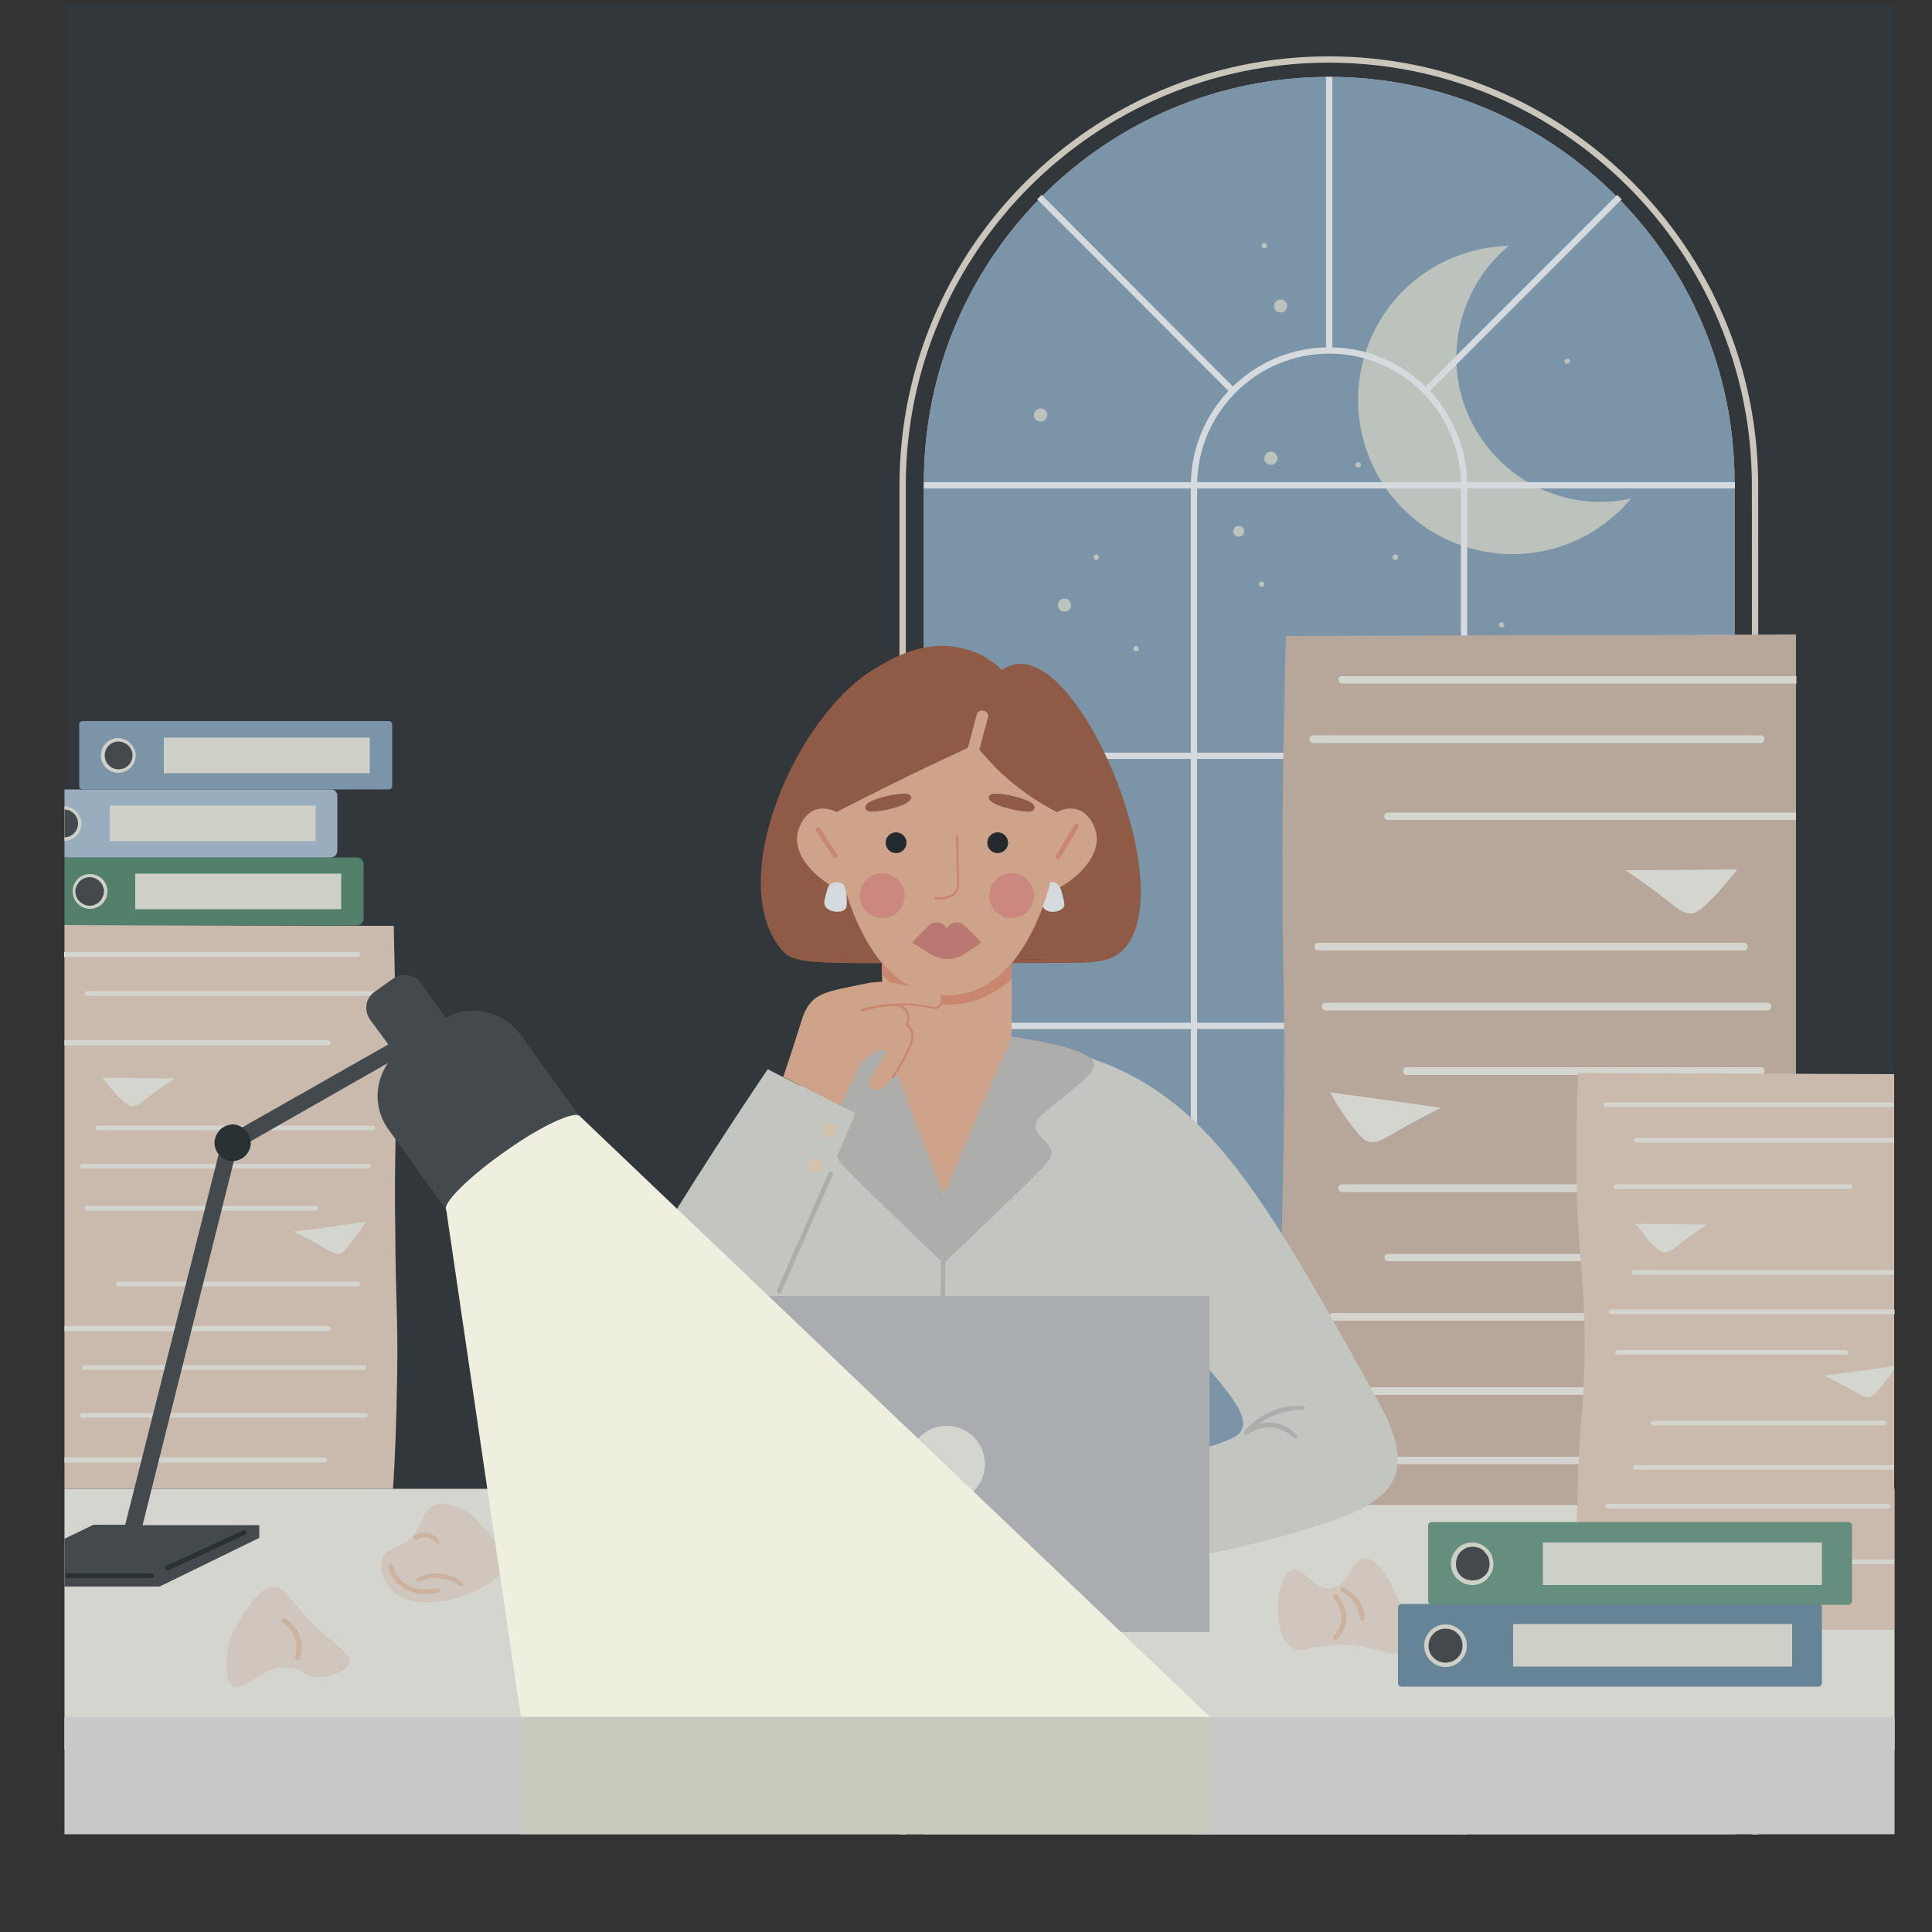 <?xml version="1.0" encoding="utf-8"?>
<!-- Generator: Adobe Illustrator 27.8.1, SVG Export Plug-In . SVG Version: 6.00 Build 0)  -->
<svg version="1.1" id="Layer_1" xmlns="http://www.w3.org/2000/svg" xmlns:xlink="http://www.w3.org/1999/xlink" x="0px" y="0px"
	 viewBox="0 0 500 500" style="enable-background:new 0 0 500 500;" xml:space="preserve">
<rect x="0" y="0" width="500" height="500" fill="#333333" stroke="none"/>
<style type="text/css">
	.st0{clip-path:url(#SVGID_00000028290860620933440790000007328448242788699540_);}
	.st1{fill:#FFF9ED;}
	.st2{clip-path:url(#SVGID_00000100354356424050597990000009071082476638427830_);}
	.st3{fill:#EFE3E3;}
	.st4{fill:#5F7974;}
	.st5{fill:#415A55;}
	.st6{fill:#EB9B43;}
	.st7{fill:#E5E1DF;}
	.st8{fill:#7693A8;}
	.st9{fill:#F8F3E5;}
	.st10{fill:#B6AFA2;}
	.st11{fill:#CEC8BA;}
	.st12{fill:#DDD7C7;}
	.st13{fill:#F8BA96;}
	.st14{fill:#869679;}
	.st15{fill:#FCE1C4;}
	.st16{fill:#F29988;}
	.st17{fill:#232323;}
	.st18{fill:#A95F42;}
	.st19{fill:#F09774;}
	.st20{fill:#6E7D5D;}
	.st21{fill:#B5C7D8;}
	.st22{fill:#87AD97;}
	.st23{fill:none;stroke:#F19775;stroke-width:0.544;stroke-linecap:round;stroke-linejoin:round;stroke-miterlimit:5.443;}
	.st24{fill:#47594E;}
	.st25{fill:none;stroke:#87AD97;stroke-width:1.089;stroke-miterlimit:5.443;}
	.st26{fill:none;stroke:#F4E6D4;stroke-width:1.547;stroke-miterlimit:5.443;}
	.st27{fill:none;stroke:#B85717;stroke-width:1.547;stroke-miterlimit:5.443;}
	.st28{fill:#DD820A;}
	.st29{clip-path:url(#SVGID_00000007421381816881971850000010274040784523712692_);}
	.st30{clip-path:url(#SVGID_00000115507872817819996250000014775963130180323759_);}
	.st31{fill:#EFE8E4;}
	.st32{clip-path:url(#SVGID_00000065075838772330505950000009671089090440185526_);}
	.st33{fill:#F2D7C3;}
	.st34{clip-path:url(#SVGID_00000047742045043767976680000015912626854397830814_);}
	.st35{clip-path:url(#SVGID_00000102541593539159920020000004183355039970427015_);}
	.st36{clip-path:url(#SVGID_00000151510596388160947290000003451495345815973763_);}
	.st37{clip-path:url(#SVGID_00000127742626809789290290000006482264227784304530_);}
	.st38{fill:#E4DDCC;}
	.st39{fill:#4A4A4A;}
	.st40{fill:#2B2C2C;}
	.st41{fill:#CC7F75;}
	.st42{fill:#C18361;}
	.st43{fill:#FAE6D8;}
	.st44{fill:#E0C0AA;}
	.st45{fill:#E65A4F;}
	.st46{fill:#75A088;}
	.st47{fill:#B6CCC5;}
	.st48{clip-path:url(#SVGID_00000123421261472428186990000017161401797908751747_);}
	.st49{fill:#90A7BC;}
	.st50{clip-path:url(#SVGID_00000055678212547071595850000005696306810809121467_);}
	.st51{clip-path:url(#SVGID_00000163039339145854798080000012241825847763782821_);}
	.st52{fill:#5C8E71;}
	.st53{clip-path:url(#SVGID_00000047029468358109519750000010455438343976128691_);}
	.st54{fill:#FFFFFF;}
	.st55{clip-path:url(#SVGID_00000038404626069929808830000011877560343285736862_);}
	.st56{clip-path:url(#SVGID_00000110440539282070811180000005111436389319414165_);}
	.st57{fill:#F5CEB1;}
	.st58{fill:#B0CDBB;}
	.st59{fill:#50504F;}
	.st60{fill:#8EAD99;}
	.st61{fill:#945E40;}
	.st62{fill:#856965;}
	.st63{fill:#F9EEE4;}
	.st64{fill:#F0866C;}
	.st65{clip-path:url(#SVGID_00000152240845829658209890000005296955939963368369_);}
	.st66{fill:#F4E6D4;}
	.st67{fill:#E1E2D7;}
	.st68{clip-path:url(#SVGID_00000166670439224606112450000017196416061651675280_);}
	.st69{fill:none;stroke:#F4E6D4;stroke-width:1.633;stroke-miterlimit:5.443;}
	.st70{clip-path:url(#SVGID_00000142172442528657256870000001371172307991195047_);}
	.st71{fill:none;stroke:#FFFFFF;stroke-width:1.633;stroke-miterlimit:5.443;}
	.st72{clip-path:url(#SVGID_00000073717088780159326730000016971621287496972189_);}
	.st73{clip-path:url(#SVGID_00000013171325355002886620000005001988559346033794_);}
	.st74{fill:#DBBFAC;}
	.st75{clip-path:url(#SVGID_00000003812530319039830060000003432953330943904698_);}
	.st76{clip-path:url(#SVGID_00000101782919298912910390000007274250032746840975_);}
	.st77{clip-path:url(#SVGID_00000024703493376730813640000006668724234328222102_);}
	.st78{clip-path:url(#SVGID_00000040571871463293317400000000189952859396291239_);}
	.st79{clip-path:url(#SVGID_00000124154841695443517020000013418711890469203383_);}
	.st80{clip-path:url(#SVGID_00000147217526094321144110000000102055046375111069_);}
	.st81{clip-path:url(#SVGID_00000083048374176881904160000003880945619241334158_);}
	.st82{clip-path:url(#SVGID_00000072969187228923507060000008299002197306838184_);}
	.st83{clip-path:url(#SVGID_00000163031154124902341900000017527285453081172630_);}
	.st84{clip-path:url(#SVGID_00000113350246831248741140000001028339293541290911_);}
	.st85{clip-path:url(#SVGID_00000057838419094884545070000002898348177163167384_);}
	.st86{fill:#EAE5DC;}
	.st87{fill:#CEC8C0;}
	.st88{fill:#CAC7C6;}
	.st89{clip-path:url(#SVGID_00000019658540227438201500000005422480603501880995_);}
	.st90{clip-path:url(#SVGID_00000155139663346591046470000011385938211208231333_);}
	.st91{clip-path:url(#SVGID_00000001650234610215814530000013290282056732744361_);}
	.st92{clip-path:url(#SVGID_00000104696835078091909920000001607297861739634826_);}
	.st93{clip-path:url(#SVGID_00000084496137420690335300000014444164291145813665_);}
	.st94{clip-path:url(#SVGID_00000028289638936332241640000011411922309471047043_);}
	.st95{fill:#DD8478;}
	.st96{clip-path:url(#SVGID_00000060032093770375330940000006266049375957316765_);}
	.st97{fill:#2B4656;fill-opacity:0.2;}
	.st98{fill:#EEEFDF;}
	.st99{clip-path:url(#SVGID_00000057870465336083027790000013195466340810077369_);}
	.st100{fill:#C9CCB8;fill-opacity:0.62;}
	.st101{fill:#F8E8DD;}
	.st102{fill:#575352;}
	.st103{fill:#503238;}
	.st104{fill:#B85717;}
	.st105{fill:#2B3A32;}
	.st106{fill:none;stroke:#18221D;stroke-width:1.633;stroke-miterlimit:5.443;}
	.st107{fill:#18221D;stroke:#18221D;stroke-width:1.633;stroke-miterlimit:5.443;}
	.st108{fill:none;stroke:#503238;stroke-width:1.633;stroke-miterlimit:5.443;}
	.st109{fill:#E8A685;}
	.st110{fill:none;stroke:#503238;stroke-width:1.633;stroke-linecap:round;stroke-linejoin:round;stroke-miterlimit:5.443;}
	.st111{fill:none;stroke:#503238;stroke-width:0.544;stroke-linecap:round;stroke-linejoin:round;stroke-miterlimit:5.443;}
	.st112{clip-path:url(#SVGID_00000095309740537278237750000005274819226551467947_);}
	.st113{fill:#E2BDA3;}
	.st114{fill:none;stroke:#503238;stroke-width:1.357;stroke-miterlimit:5.443;}
	.st115{fill:none;stroke:#E5C8AA;stroke-width:1.633;stroke-miterlimit:5.443;}
	.st116{fill:#5F2C36;}
	.st117{clip-path:url(#SVGID_00000129909946440485093310000010793766292977033129_);}
	.st118{clip-path:url(#SVGID_00000002357795123426302890000017075940859605174149_);}
	.st119{clip-path:url(#SVGID_00000083790690270233505300000008923802678740991145_);}
	.st120{fill:#E2B79A;}
	.st121{fill:#D1D1D1;}
	.st122{fill:#E56D55;}
	.st123{fill:#DED4CB;}
	.st124{fill:#DDC8B8;}
	.st125{fill:#F2EBE7;}
	.st126{fill:#D8BD8D;}
	.st127{fill:#363032;}
	.st128{fill:#DB8759;}
	.st129{fill:#FCF5ED;}
	.st130{fill:#CBE5D4;}
	.st131{fill:#CEB3A1;}
</style>
<g>
	<defs>
		<rect id="SVGID_00000081635207078168631590000015684412822184670116_" x="16.7" y="-28.7" width="473.6" height="525.8"/>
	</defs>
	<clipPath id="SVGID_00000136382227182037443060000014243150076606683791_">
		<use xlink:href="#SVGID_00000081635207078168631590000015684412822184670116_"  style="overflow:visible;"/>
	</clipPath>
</g>
<g>
	<defs>
		<rect id="SVGID_00000041264873141462641360000003193765678827480497_" x="238.8" y="19.9" width="210.5" height="454.9"/>
	</defs>
	<clipPath id="SVGID_00000112616246250632251550000000436991802653559719_">
		<use xlink:href="#SVGID_00000041264873141462641360000003193765678827480497_"  style="overflow:visible;"/>
	</clipPath>
	<g style="clip-path:url(#SVGID_00000112616246250632251550000000436991802653559719_);">
		<path class="st66" d="M448.9,475.4H239.1V124.8c0-57.9,47-104.9,104.9-104.9c57.9,0,104.9,47,104.9,104.9V475.4z"/>
		<path class="st49" d="M448.9,475.4H239.1V124.8c0-57.9,47-104.9,104.9-104.9c57.9,0,104.9,47,104.9,104.9V475.4z"/>
	</g>
</g>
<path class="st67" d="M382.4,112c-9.9-16.1-6-36.7,8.1-48.4c-6.8,0.2-13.7,2.1-19.9,5.8c-18.9,11.5-24.7,36.1-13.3,54.9
	c11.5,18.8,36.1,24.7,54.9,13.3c3.8-2.4,7.2-5.3,9.9-8.6C407.1,132.4,390.9,125.9,382.4,112z"/>
<g>
	<defs>
		<rect id="SVGID_00000062153173008717482920000000163678346707705535_" x="199.8" y="1.2" width="288.4" height="473.6"/>
	</defs>
	<clipPath id="SVGID_00000071547995704204759160000008427663166462138775_">
		<use xlink:href="#SVGID_00000062153173008717482920000000163678346707705535_"  style="overflow:visible;"/>
	</clipPath>
	<g style="clip-path:url(#SVGID_00000071547995704204759160000008427663166462138775_);">
		<path class="st69" d="M454.3,480H233.6V125.7c0-60.9,49.4-110.3,110.3-110.3c60.9,0,110.3,49.4,110.3,110.3L454.3,480L454.3,480z"
			/>
	</g>
</g>
<g>
	<defs>
		<rect id="SVGID_00000114754172195295717110000000133132995624740519_" x="273.9" y="56.9" width="140.3" height="417.9"/>
	</defs>
	<clipPath id="SVGID_00000134935145897287256450000017217592519919175310_">
		<use xlink:href="#SVGID_00000114754172195295717110000000133132995624740519_"  style="overflow:visible;"/>
	</clipPath>
	<g style="clip-path:url(#SVGID_00000134935145897287256450000017217592519919175310_);">
		<path class="st71" d="M344,90.7c-19.3,0-35,15.7-35,35v349.8h69.9V125.6C378.9,106.4,363.3,90.7,344,90.7z"/>
	</g>
</g>
<path class="st71" d="M448.9,405.5H239.1"/>
<path class="st71" d="M448.9,335.5H239.1"/>
<path class="st71" d="M448.9,265.5H239.1"/>
<path class="st71" d="M448.9,195.6H239.1"/>
<path class="st71" d="M239.1,125.6h209.9"/>
<path class="st71" d="M344,90.7V19.9"/>
<path class="st71" d="M369.1,101l50-50"/>
<path class="st71" d="M318.9,101l-49.9-50"/>
<g>
	<defs>
		<rect id="SVGID_00000142134096436165749690000015917652604642385055_" x="16.7" y="384.3" width="473.6" height="70.2"/>
	</defs>
	<clipPath id="SVGID_00000127763621598914163820000014395503131162994087_">
		<use xlink:href="#SVGID_00000142134096436165749690000015917652604642385055_"  style="overflow:visible;"/>
	</clipPath>
	<g style="clip-path:url(#SVGID_00000127763621598914163820000014395503131162994087_);">
		<path class="st1" d="M16.5,385.3h475v67.5h-475V385.3z"/>
	</g>
</g>
<g>
	<defs>
		<rect id="SVGID_00000065049469194416021340000014720831901868111236_" x="16.7" y="442.7" width="473.6" height="32"/>
	</defs>
	<clipPath id="SVGID_00000049904350617164287690000009335529325125544328_">
		<use xlink:href="#SVGID_00000065049469194416021340000014720831901868111236_"  style="overflow:visible;"/>
	</clipPath>
	<g style="clip-path:url(#SVGID_00000049904350617164287690000009335529325125544328_);">
		<path class="st31" d="M16.5,444.4h475v34.8h-475V444.4z"/>
	</g>
</g>
<path class="st74" d="M331.5,343.2c0.2,20,1,35.9,1.7,46.3h131.6V164.2c-44,0.2-88,0.2-132,0.4c-0.4,13.5-0.8,32.5-0.9,55.1
	c-0.1,32.7,0.7,37.4,0.4,66.9C332.1,315.4,331.3,320.5,331.5,343.2z"/>
<path class="st1" d="M449.6,225c-9.7,0.1-19.3,0.2-29,0.2c3.9,2.6,7.1,4.9,9.4,6.7c4.1,3.2,5.6,4.6,7.8,4.5c1-0.1,2.3-0.6,6.7-5.3
	C446.7,228.6,448.4,226.6,449.6,225z"/>
<path class="st1" d="M344.2,282.7c9.5,1.3,19.2,2.6,28.7,4c-4.2,2.1-7.6,4-10.2,5.4c-4.5,2.6-6.1,3.8-8.3,3.4c-1-0.2-2.2-0.8-6-6.1
	C346.6,286.7,345.1,284.4,344.2,282.7z"/>
<path class="st1" d="M346.4,175.9c0,0.6,0.4,1,1,1h117.5v-1.9H347.3C346.8,174.9,346.4,175.3,346.4,175.9z"/>
<path class="st1" d="M339.9,192.3h115.7c0.6,0,1-0.4,1-1s-0.4-1-1-1H339.9c-0.6,0-1,0.4-1,1S339.3,192.3,339.9,192.3z"/>
<path class="st1" d="M358.2,211.2c0,0.6,0.5,1,1,1h105.6v-1.9H359.2C358.6,210.3,358.2,210.7,358.2,211.2z"/>
<path class="st1" d="M341.2,246h110.1c0.6,0,1-0.4,1-1s-0.4-1-1-1H341.2c-0.6,0-1,0.4-1,1S340.7,246,341.2,246z"/>
<path class="st1" d="M343.1,261.5h114.3c0.6,0,1-0.4,1-1c0-0.6-0.4-1-1-1H343.1c-0.6,0-1,0.4-1,1
	C342.1,261.1,342.6,261.5,343.1,261.5z"/>
<path class="st1" d="M364.1,278.2h91.6c0.6,0,1-0.4,1-1c0-0.6-0.4-1-1-1h-91.6c-0.6,0-1,0.4-1,1
	C363.1,277.8,363.5,278.2,364.1,278.2z"/>
<path class="st1" d="M347.3,308.5h95.9c0.6,0,1-0.4,1-1c0-0.6-0.4-1-1-1h-95.9c-0.6,0-1,0.4-1,1C346.4,308,346.8,308.5,347.3,308.5z
	"/>
<path class="st1" d="M358.3,325.4c0,0.6,0.5,1,1,1h105.6v-1.9H359.3C358.7,324.5,358.3,324.9,358.3,325.4z"/>
<path class="st1" d="M345,341.8h111.8c0.6,0,1-0.4,1-1c0-0.6-0.4-1-1-1H345c-0.6,0-1,0.4-1,1C344,341.4,344.4,341.8,345,341.8z"/>
<path class="st1" d="M344.2,361h113.2c0.6,0,1-0.4,1-1c0-0.6-0.4-1-1-1H344.2c-0.6,0-1,0.4-1,1C343.3,360.6,343.7,361,344.2,361z"/>
<path class="st1" d="M359.5,377.9c0,0.6,0.5,1,1,1h104.3V377H360.6C360,377,359.5,377.5,359.5,377.9z"/>
<g>
	<defs>
		<rect id="SVGID_00000143578654093942975840000014112685573572831621_" x="406.4" y="277.1" width="83.8" height="146.2"/>
	</defs>
	<clipPath id="SVGID_00000177482191635205016220000014017097926254376107_">
		<use xlink:href="#SVGID_00000143578654093942975840000014112685573572831621_"  style="overflow:visible;"/>
	</clipPath>
	<g style="clip-path:url(#SVGID_00000177482191635205016220000014017097926254376107_);">
		<path class="st33" d="M491.6,278v143.8h-83.3c-0.3-8.6-0.5-21.6,0-37.3c0.7-20.2,1.8-21.6,1.8-36.4c0-18-1.8-22.5-2.1-43.8
			c-0.2-11.5,0.2-20.8,0.4-26.6C436.2,277.8,463.9,277.9,491.6,278z"/>
	</g>
</g>
<path class="st1" d="M423.2,316.7c6.2,0.1,12.3,0.1,18.5,0.2c-2.5,1.7-4.5,3.1-6,4.3c-2.6,2-3.6,2.9-5,2.9c-0.7-0.1-1.5-0.3-4.3-3.4
	C425.1,319,424,317.6,423.2,316.7z"/>
<g>
	<defs>
		<rect id="SVGID_00000073691173581583779990000012540615972357868938_" x="470.7" y="353.1" width="19.5" height="9.7"/>
	</defs>
	<clipPath id="SVGID_00000051373844189535314670000016769398777324316072_">
		<use xlink:href="#SVGID_00000073691173581583779990000012540615972357868938_"  style="overflow:visible;"/>
	</clipPath>
	<g style="clip-path:url(#SVGID_00000051373844189535314670000016769398777324316072_);">
		<path class="st1" d="M490.6,353.5c-6.1,0.9-12.2,1.7-18.4,2.5c2.7,1.4,4.9,2.6,6.5,3.4c2.9,1.7,4,2.5,5.3,2.1
			c0.6-0.2,1.4-0.6,3.8-3.9C489.1,356.1,490.1,354.6,490.6,353.5z"/>
	</g>
</g>
<path class="st1" d="M489.6,286.5h-74c-0.3,0-0.6-0.3-0.6-0.6c0-0.3,0.3-0.6,0.6-0.6h74c0.3,0,0.6,0.3,0.6,0.6
	C490.2,286.2,489.9,286.5,489.6,286.5z"/>
<g>
	<defs>
		<rect id="SVGID_00000143590536254289909700000006094794656069328790_" x="422" y="292.7" width="68.2" height="3.9"/>
	</defs>
	<clipPath id="SVGID_00000163054775038347603650000002531835240761571255_">
		<use xlink:href="#SVGID_00000143590536254289909700000006094794656069328790_"  style="overflow:visible;"/>
	</clipPath>
	<g style="clip-path:url(#SVGID_00000163054775038347603650000002531835240761571255_);">
		<path class="st1" d="M491.6,294.4v1.3h-68.1c-0.3,0-0.6-0.2-0.6-0.6c0-0.4,0.3-0.6,0.6-0.6H491.6z"/>
	</g>
</g>
<path class="st1" d="M478.8,307.7h-60.6c-0.3,0-0.6-0.3-0.6-0.6s0.3-0.6,0.6-0.6h60.6c0.3,0,0.6,0.3,0.6,0.6
	S479.2,307.7,478.8,307.7z"/>
<g>
	<defs>
		<rect id="SVGID_00000146478503898689687470000015312608291681316276_" x="422" y="327.8" width="68.2" height="3.9"/>
	</defs>
	<clipPath id="SVGID_00000125583111117988449030000004114254038984218815_">
		<use xlink:href="#SVGID_00000146478503898689687470000015312608291681316276_"  style="overflow:visible;"/>
	</clipPath>
	<g style="clip-path:url(#SVGID_00000125583111117988449030000004114254038984218815_);">
		<path class="st1" d="M491.6,328.6v1.3h-68.7c-0.3,0-0.6-0.3-0.6-0.6s0.2-0.6,0.6-0.6H491.6z"/>
	</g>
</g>
<g>
	<defs>
		<rect id="SVGID_00000092438592849218448290000014980000535369599648_" x="416.2" y="337.5" width="74.1" height="3.9"/>
	</defs>
	<clipPath id="SVGID_00000075142828522431666240000012994227124064753803_">
		<use xlink:href="#SVGID_00000092438592849218448290000014980000535369599648_"  style="overflow:visible;"/>
	</clipPath>
	<g style="clip-path:url(#SVGID_00000075142828522431666240000012994227124064753803_);">
		<path class="st1" d="M491.6,338.8v1.3h-74.7c-0.3,0-0.6-0.3-0.6-0.6s0.3-0.6,0.6-0.6H491.6z"/>
	</g>
</g>
<path class="st1" d="M477.7,350.6h-59.1c-0.3,0-0.6-0.3-0.6-0.6c0-0.3,0.3-0.6,0.6-0.6h59.1c0.3,0,0.6,0.3,0.6,0.6
	C478.4,350.3,478.1,350.6,477.7,350.6z"/>
<path class="st1" d="M487.5,368.9h-59.7c-0.3,0-0.6-0.3-0.6-0.6c0-0.3,0.3-0.6,0.6-0.6h59.7c0.3,0,0.6,0.3,0.6,0.6
	C488.1,368.6,487.8,368.9,487.5,368.9z"/>
<g>
	<defs>
		<rect id="SVGID_00000165952539702421227420000008519732819145925768_" x="422" y="378.4" width="68.2" height="1.9"/>
	</defs>
	<clipPath id="SVGID_00000013173899960242258020000001375562057785506444_">
		<use xlink:href="#SVGID_00000165952539702421227420000008519732819145925768_"  style="overflow:visible;"/>
	</clipPath>
	<g style="clip-path:url(#SVGID_00000013173899960242258020000001375562057785506444_);">
		<path class="st1" d="M491.6,379.1v1.3h-68.3c-0.3,0-0.6-0.3-0.6-0.6c0-0.3,0.2-0.6,0.6-0.6H491.6z"/>
	</g>
</g>
<path class="st1" d="M488.6,390.4h-72.5c-0.3,0-0.6-0.3-0.6-0.6c0-0.3,0.3-0.6,0.6-0.6h72.5c0.3,0,0.6,0.3,0.6,0.6
	C489.2,390,488.9,390.4,488.6,390.4z"/>
<g>
	<defs>
		<rect id="SVGID_00000114784531665009391830000004267700870289100184_" x="414.2" y="401.8" width="76" height="3.9"/>
	</defs>
	<clipPath id="SVGID_00000030475816624591281340000017158267845936576428_">
		<use xlink:href="#SVGID_00000114784531665009391830000004267700870289100184_"  style="overflow:visible;"/>
	</clipPath>
	<g style="clip-path:url(#SVGID_00000030475816624591281340000017158267845936576428_);">
		<path class="st1" d="M491.6,403.5v1.3h-76.7c-0.3,0-0.6-0.2-0.6-0.6c0-0.4,0.3-0.6,0.6-0.6H491.6z"/>
	</g>
</g>
<path class="st1" d="M478,414.6h-55.1c-0.3,0-0.6-0.3-0.6-0.6c0-0.3,0.3-0.6,0.6-0.6H478c0.3,0,0.6,0.3,0.6,0.6
	C478.5,414.4,478.3,414.6,478,414.6z"/>
<g>
	<defs>
		<rect id="SVGID_00000155146868573818724300000011713660176545171088_" x="16.7" y="220.6" width="78" height="19.5"/>
	</defs>
	<clipPath id="SVGID_00000003074702696078438660000018361010280520917175_">
		<use xlink:href="#SVGID_00000155146868573818724300000011713660176545171088_"  style="overflow:visible;"/>
	</clipPath>
	<g style="clip-path:url(#SVGID_00000003074702696078438660000018361010280520917175_);">
		<path class="st52" d="M94.1,223.6v14.1c0,1-0.8,1.8-1.8,1.8H16.5v-17.6h75.8C93.3,221.9,94.1,222.7,94.1,223.6z"/>
	</g>
</g>
<path class="st9" d="M27.8,230.7c0,2.5-2,4.5-4.5,4.5s-4.5-2-4.5-4.5c0-2.5,2-4.5,4.5-4.5S27.8,228.2,27.8,230.7z"/>
<path class="st39" d="M26.9,230.7c0,0.5-0.1,0.9-0.3,1.4c-0.2,0.4-0.4,0.8-0.8,1.2s-0.7,0.6-1.2,0.8c-0.4,0.2-0.9,0.3-1.4,0.3
	c-0.5,0-0.9-0.1-1.4-0.3c-0.4-0.2-0.8-0.4-1.2-0.8c-0.3-0.3-0.6-0.7-0.8-1.2c-0.2-0.4-0.3-0.9-0.3-1.4c0-0.5,0.1-0.9,0.3-1.4
	c0.2-0.4,0.4-0.8,0.8-1.2c0.3-0.3,0.7-0.6,1.2-0.8c0.4-0.2,0.9-0.3,1.4-0.3c0.5,0,0.9,0.1,1.4,0.3c0.4,0.2,0.8,0.4,1.2,0.8
	s0.6,0.7,0.8,1.2C26.8,229.8,26.9,230.2,26.9,230.7z"/>
<path class="st9" d="M35,226.1h53.3v9.2H35V226.1z"/>
<g>
	<defs>
		<rect id="SVGID_00000155148447664289944490000015494803236204726152_" x="16.7" y="203" width="72.1" height="19.5"/>
	</defs>
	<clipPath id="SVGID_00000101062550677331943640000002393219986659927968_">
		<use xlink:href="#SVGID_00000155148447664289944490000015494803236204726152_"  style="overflow:visible;"/>
	</clipPath>
	<g style="clip-path:url(#SVGID_00000101062550677331943640000002393219986659927968_);">
		<path class="st21" d="M85.6,204.3H16.5v17.6h69.1c1,0,1.7-0.8,1.7-1.8V206C87.4,205.1,86.6,204.3,85.6,204.3z"/>
	</g>
</g>
<g>
	<defs>
		<rect id="SVGID_00000132809905054602824730000011325952121481490865_" x="16.7" y="206.9" width="5.8" height="11.7"/>
	</defs>
	<clipPath id="SVGID_00000050636441331135955890000005489185452511321019_">
		<use xlink:href="#SVGID_00000132809905054602824730000011325952121481490865_"  style="overflow:visible;"/>
	</clipPath>
	<g style="clip-path:url(#SVGID_00000050636441331135955890000005489185452511321019_);">
		<path class="st9" d="M16.6,208.7L16.6,208.7l-0.1,8.9h0.1c2.5,0,4.5-2,4.5-4.5C21,210.7,19,208.7,16.6,208.7z"/>
	</g>
</g>
<g>
	<defs>
		<rect id="SVGID_00000023275304135800820890000014192890241592275370_" x="16.7" y="208.9" width="3.9" height="9.7"/>
	</defs>
	<clipPath id="SVGID_00000114774767742478516270000007669902435535464616_">
		<use xlink:href="#SVGID_00000023275304135800820890000014192890241592275370_"  style="overflow:visible;"/>
	</clipPath>
	<g style="clip-path:url(#SVGID_00000114774767742478516270000007669902435535464616_);">
		<path class="st39" d="M20.2,213.1c0,2-1.6,3.6-3.6,3.6h-0.1v-7.2h0.1C18.6,209.5,20.2,211.1,20.2,213.1z"/>
	</g>
</g>
<path class="st9" d="M28.4,208.5h53.3v9.2H28.4V208.5z"/>
<path class="st49" d="M100.6,204.3H21.4c-0.5,0-0.9-0.4-0.9-0.9v-15.9c0-0.5,0.4-0.9,0.9-0.9h79.2c0.5,0,0.9,0.4,0.9,0.9v15.9
	C101.5,203.9,101.1,204.3,100.6,204.3z"/>
<path class="st9" d="M35.1,195.5c0,2.5-2,4.5-4.5,4.5c-2.5,0-4.5-2-4.5-4.5c0-2.5,2-4.5,4.5-4.5C33.1,191.1,35.1,193.1,35.1,195.5z"
	/>
<path class="st39" d="M34.3,195.5c0,2-1.6,3.6-3.6,3.6c-2,0-3.6-1.6-3.6-3.6c0-2,1.6-3.6,3.6-3.6C32.7,192,34.3,193.5,34.3,195.5z"
	/>
<path class="st9" d="M42.4,190.9h53.3v9.2H42.4V190.9z"/>
<path class="st86" d="M356.6,362.5c-29.3-52.7-43.9-79-75.5-89c-5.5-1.8-11.9-3.2-19.3-3.9c-11.6,0.1-23.2,0.1-34.8,0.2
	c-9.2,5.2-18.4,10.4-27.6,15.6v96.9h98.5v-44.1c6.1,6,10.7,11.1,15.1,16.3c7.7,9,9.6,12.6,8.4,15.4c-0.6,1.4-1.8,2.4-8.4,4.5v27.7
	c12-2.5,22-5.3,29.7-7.8C362.1,388.1,366.6,380.5,356.6,362.5z"/>
<path class="st18" d="M259.3,173.4c1-0.7,2.6-1.5,4.5-1.6c17.6-0.7,41.6,59.3,26.8,74.1c-3.4,3.3-7.9,3.3-15.9,3.3
	c-65.9,0-68.8,1.1-72.7-3.7c-14.4-18.1,4.1-60.7,24.8-72.7c4.3-2.6,13.3-7.7,23.1-4.8C254.4,169.2,257.5,171.6,259.3,173.4z"/>
<path class="st13" d="M220.9,232.1c-9.5-3.7-15.2-10.1-14.6-15.8c0.3-2.4,1.9-5.8,4.9-6.8c3.3-1,7.6,1,10.2,5.2L220.9,232.1z"/>
<path class="st13" d="M269.2,232.1c9.5-3.7,15.2-10.1,14.6-15.8c-0.3-2.4-1.9-5.8-4.9-6.8c-3.3-1-7.6,1-10.2,5.2L269.2,232.1z"/>
<path class="st54" d="M215.1,228.7c1-0.6,2.6-0.5,3.4,0.4c0.6,0.6,0.6,1.4,0.6,3.1c0.1,1.7,0.1,2.5-0.3,3c-1.1,1.3-4.5,0.9-5.3-0.8
	c-0.3-0.7-0.2-1.5,0.3-3.1C214.2,229.8,214.3,229.1,215.1,228.7z"/>
<path class="st54" d="M270.3,229c0.9-0.9,2.5-1,3.4-0.2c0.6,0.5,0.9,1.3,1.3,2.9c0.4,1.7,0.6,2.5,0.3,3c-0.9,1.5-4.2,1.8-5.3,0.2
	c-0.5-0.6-0.4-1.4-0.3-3.1C269.8,230.4,269.8,229.6,270.3,229z"/>
<path class="st13" d="M272.4,202.8c-1.9-9.2-5.3-13.7-7-15.7c-1.5-1.8-5-5.6-11.1-7.6c-3.7-1.3-7.2-1.4-9.3-1.4
	c-2.1-0.1-5.5,0.1-9.3,1.4c-6.1,2.1-9.5,5.9-11.1,7.6c-1.7,1.9-5.2,6.4-7,15.7c-4.1,20.1,4,38.7,10.8,46.6h-0.1v59.3h33.5v-59.3
	h-0.1C268.5,241.5,276.6,222.9,272.4,202.8z"/>
<path class="st16" d="M234.1,231.8c0,3.3-2.6,5.8-5.8,5.8s-5.8-2.6-5.8-5.8c0-3.2,2.6-5.8,5.8-5.8S234.1,228.6,234.1,231.8z"/>
<path class="st16" d="M267.6,231.8c0,3.3-2.6,5.8-5.8,5.8s-5.8-2.6-5.8-5.8c0-3.2,2.6-5.8,5.8-5.8S267.6,228.6,267.6,231.8z"/>
<path class="st18" d="M224.4,209.8c-0.2-0.2-0.4-0.5-0.4-0.5s-0.2-0.4,0.2-1c0.7-1.5,9.8-3.7,11.2-2.6c0.4,0.3,0.4,0.6,0.4,0.6
	c0.1,0.5-0.3,0.9-0.5,1C233.9,208.9,225.6,210.7,224.4,209.8z"/>
<path class="st18" d="M267.3,209.8c0.2-0.2,0.4-0.5,0.4-0.5s0.2-0.4-0.2-1c-0.7-1.5-9.8-3.7-11.2-2.6c-0.4,0.3-0.4,0.6-0.4,0.6
	c-0.1,0.5,0.3,0.9,0.5,1C257.9,208.9,266.2,210.7,267.3,209.8z"/>
<path class="st18" d="M252.4,192.6c-4.2,2-8.4,4-12.7,6c-7.9,3.8-15.5,7.6-23.1,11.5c-0.3-1.8-2.3-13.4,5.8-23.3
	c6.7-8.2,15.8-9.6,18.1-10c1.9-0.2,15.2-2,25.1,8.2c10.1,10.3,8,23.8,7.8,25.1c-4.5-2.3-10.1-5.9-15.5-11.2
	C255.8,196.7,253.9,194.7,252.4,192.6z"/>
<path class="st19" d="M242,232.8c-0.2,0-0.3-0.2-0.3-0.3c0-0.2,0.2-0.3,0.3-0.3c2.6,0.1,4.8-0.6,5.3-1.8c0.1-0.2,0.3-0.6,0.3-1.2
	c0.1-0.5,0-1.1,0-2.1l-0.2-10.7c0-0.2,0.2-0.3,0.3-0.3c0.2,0,0.3,0.2,0.3,0.3l0.2,10.7c0,1,0.1,1.6,0,2.1c-0.1,0.6-0.3,1.2-0.4,1.3
	C247.3,232.1,244.9,233,242,232.8z"/>
<path class="st19" d="M261.8,249.3v4c-1,1-8.1,7.7-18.6,6.6c-8.6-0.9-13.8-6.4-15-7.8v-2.8h0.2c0.1,0.2,0.2,0.3,0.4,0.5
	c1.1,1.2,5.2,5.6,10.7,7.1c2.6,0.7,5.5,0.7,5.5,0.7s2.8,0,5.5-0.7c5.6-1.4,9.6-5.9,10.7-7.1c0.2-0.2,0.2-0.3,0.4-0.5H261.8z"/>
<path class="st87" d="M337.2,363.9c-2.8-0.2-5.7,0.2-8.3,1.4c-2.6,1.1-4.9,2.9-6.8,5c-0.2,0.2-0.2,0.6,0.1,0.9
	c0.2,0.2,0.6,0.2,0.9-0.1l0.1-0.1c1.8-1.1,3.9-1.7,6-1.6c2.2,0.2,4.1,1.4,5.8,2.8c0.2,0.2,0.4,0.2,0.6,0c0.2-0.2,0.2-0.5,0.1-0.6
	c-1.5-2-3.9-3.2-6.4-3.4c-1.2-0.1-2.3,0-3.4,0.3c1.1-0.9,2.3-1.6,3.6-2.1c2.5-1,5.1-1.5,7.7-1.6c0.2,0,0.5-0.2,0.5-0.5
	C337.7,364.1,337.5,363.9,337.2,363.9z"/>
<path class="st87" d="M261.8,268.3c-5.9,13.6-11.8,27.3-17.6,40.9c-5.3-13.8-10.7-27.7-16-41.5c-18.3,2.9-22.9,5.6-23,7.9
	c-0.1,1.5,2.9,4.1,8.8,9.1c4.1,3.5,5.7,4.5,5.7,6.4c0,2.9-3.9,4.5-3.3,7.6c0.1,0.6,0.4,1.3,1,2.1c3.3,3.8,21.9,21.5,26.1,25.5
	l-0.6,55.2c0,0.3,0.3,0.6,0.6,0.6c0.3,0,0.6-0.3,0.6-0.6l0.6-55c3.4-3.3,23.1-21.8,26.4-25.8c0.4-0.5,0.9-1.1,1-2.1
	c0.3-2.9-4.2-4.4-4.1-7.2c0.1-2.2,2.1-3.3,6.4-6.8c5.9-4.8,8.8-7.2,8.7-9.1C283.1,273.4,278.6,270.7,261.8,268.3z"/>
<path class="st86" d="M221.4,288.1c-0.6,1.3-14.9,35-20.1,46.6c-9.9,22-21.3,45.4-28.7,55.1c-6.4,8.5-12,9.4-13.9,9.5
	c-5.4,0.5-11.2-1.9-14.5-6c-4.5-5.6-2.9-13.1-2.2-16.3c4.8-23.5,52.4-94,56.7-100.3C200,277.5,220.2,287.5,221.4,288.1z"/>
<path class="st15" d="M212.8,302.3c-0.4,1-1.5,1.5-2.5,1.1c-1-0.4-1.5-1.5-1.1-2.5c0.4-1,1.5-1.5,2.5-1.1
	C212.8,300.2,213.2,301.3,212.8,302.3z"/>
<path class="st15" d="M216.4,293.1c-0.4,1-1.5,1.5-2.5,1.1c-1-0.4-1.5-1.5-1.1-2.5c0.4-1,1.5-1.5,2.5-1.1
	C216.3,291,216.8,292.1,216.4,293.1z"/>
<path class="st87" d="M201.6,334.8c-0.1,0-0.2,0-0.2-0.1c-0.3-0.2-0.5-0.5-0.3-0.8l13.3-30.3c0.2-0.3,0.5-0.5,0.8-0.3
	c0.3,0.2,0.5,0.5,0.3,0.8l-13.3,30.3C202.1,334.7,201.9,334.8,201.6,334.8z"/>
<path class="st13" d="M243.2,259.9c-0.6,0.8-2.1,0.5-2.9,0.3c-1.8-0.3-4.6-0.6-8.7-0.3c1.5,0.2,2.7,1.1,3.1,2.4
	c0.4,1.4-0.2,2.5-0.3,2.7c0.6,0.5,1.2,1.2,1.5,2.2c0.4,1.3,0.2,2.7-3.1,8.4c-3.1,5.3-4.2,6.1-5.5,6.3c-0.3,0.1-1.5,0.2-2-0.5
	c-1.6-2,4.8-8.4,3.7-9.6c-0.6-0.6-3,0.4-4.6,1.8c-1.6,1.3-2.2,2.9-2.4,3.3c-0.9,2-2.4,5.1-4.5,9.2c-4.9-2.5-9.9-4.9-14.8-7.4
	c1.8-5.3,3.3-9.9,4.5-13.8c0.6-1.9,1.3-4.4,3.5-6.3c2-1.7,4.8-2.3,10.6-3.5c2-0.4,3-0.6,4-0.8c4.8-0.6,6.2,0.2,15.8,2.1
	c0.5,0.1,1.6,0.3,2.1,1.2C243.6,258.5,243.7,259.4,243.2,259.9z"/>
<path class="st19" d="M234.4,265.4c0.7,0.6,1.1,1.3,1.4,2c0.7,2.4-3.6,9.1-5,11.2c-0.1,0.2-0.1,0.3,0.1,0.4c0.1,0,0.1,0.1,0.2,0.1
	c0.1,0,0.2-0.1,0.2-0.2c1.5-2.3,5.8-9.1,5.1-11.7c-0.2-0.8-0.7-1.6-1.4-2.2c0.6-1.3,0.4-2.9-0.5-4c-0.3-0.4-0.6-0.6-1-0.8
	c6.4-0.2,8.3,1.8,9.9,0.4c0.3-0.3,0.6-0.7,0.8-1.2c0.1-0.2,0-0.3-0.2-0.4c-0.2-0.1-0.3,0-0.4,0.2c-0.2,0.4-0.3,0.7-0.6,1
	c-0.6,0.6-1.6,0.4-3,0.1c-4.2-1-11-0.9-17,0.8c-0.2,0.1-0.2,0.2-0.2,0.4c0,0.2,0.2,0.2,0.3,0.2c1.8-0.5,3.7-0.9,5.5-1.1
	c2.1-0.2,4.1-0.7,5.5,0.9c0.7,1,0.9,2.2,0.4,3.4"/>
<path class="st19" d="M239.7,244.4c-0.1,0-0.2-0.1-0.2-0.2c-0.1-0.2,0-0.3,0.2-0.4c1.7-0.9,3.4-1.4,5.3-1.8c1.9-0.4,3.8-0.5,5.8-0.3
	c0.2,0,0.2,0.2,0.2,0.3s-0.2,0.3-0.3,0.2c-1.9-0.2-3.7-0.1-5.6,0.3c-1.8,0.3-3.5,1-5.1,1.8C239.8,244.3,239.7,244.4,239.7,244.4z"/>
<path class="st88" d="M177,335.4h136v87H177V335.4z"/>
<path class="st1" d="M254.9,378.9c0,5.5-4.5,9.9-9.9,9.9c-5.5,0-9.9-4.5-9.9-9.9c0-5.5,4.5-9.9,9.9-9.9
	C250.5,369,254.9,373.4,254.9,378.9z"/>
<path class="st43" d="M75,431.6c-7.2-1-11.7,6.6-14.8,4.7c-1.5-1-1.6-3.6-1.6-6.2c0-4.8,2-8.2,3.1-10.1c2.5-4.2,5.4-9.3,9.3-9.3
	c3.4,0,3.8,3.9,11.7,11.2c5.2,4.8,8.2,6,7.8,8.2c-0.4,2.3-4.5,3.8-7.8,4C79.1,434.1,78.5,432.1,75,431.6z"/>
<path class="st57" d="M77,429.6c-0.1,0-0.1,0-0.2,0c-0.3-0.1-0.6-0.5-0.4-0.8c0.2-0.8,0.9-3.7-0.8-6.4c-0.6-1-1.4-1.8-2.5-2.4
	c-0.3-0.2-0.4-0.6-0.2-0.9c0.2-0.3,0.6-0.4,0.9-0.2c1.2,0.7,2.1,1.6,2.9,2.8c2,3.1,1.3,6.4,1,7.4C77.4,429.5,77.2,429.6,77,429.6z"
	/>
<path class="st43" d="M101.1,411.2c-1.8-2.1-3.3-5.6-2.1-8.2c1.1-2.6,3.8-1.8,7.2-4.9c3.7-3.6,2.8-7,6-8.4c2.2-1,4.6-0.2,6.1,0.3
	c3,1,4.8,2.9,6.6,5c3.3,3.7,6,6.8,5.4,10.1c-0.6,3.5-4.6,5.4-7.4,6.7C116.9,414.7,106.1,416.8,101.1,411.2z"/>
<path class="st57" d="M113.3,399.5c-0.2,0-0.4-0.1-0.5-0.2c-0.3-0.4-1-1-2.1-1.3c-1.3-0.3-2.3,0.2-2.7,0.4c-0.3,0.2-0.7,0.1-0.9-0.2
	c-0.2-0.3-0.1-0.7,0.2-0.9c0.5-0.3,1.9-0.9,3.6-0.5c1.4,0.3,2.3,1.2,2.7,1.8c0.2,0.2,0.2,0.6-0.1,0.9
	C113.6,399.4,113.5,399.5,113.3,399.5z"/>
<path class="st57" d="M110.1,412.6c-2,0-4.5-0.5-6.7-2.4c-1.8-1.5-2.5-3.3-2.9-4.6c-0.1-0.3,0.1-0.7,0.4-0.8
	c0.3-0.1,0.7,0.1,0.8,0.4c0.3,1.1,1,2.8,2.5,4.1c3.5,3.1,8.4,1.8,8.8,1.7c0.3-0.1,0.7,0.1,0.8,0.4c0.1,0.3-0.1,0.7-0.4,0.8
	C113.2,412.3,111.8,412.6,110.1,412.6z"/>
<path class="st57" d="M119.4,410.6c-0.2,0-0.2,0-0.4-0.2c-1.1-0.8-2.9-1.8-5.4-2c-2.2-0.2-4,0.5-5.1,1c-0.3,0.2-0.7,0-0.8-0.3
	c-0.2-0.3,0-0.7,0.3-0.8c1.3-0.6,3.3-1.3,5.7-1.1c2.8,0.2,4.8,1.3,6,2.2c0.2,0.2,0.3,0.6,0.2,0.9
	C119.8,410.5,119.6,410.6,119.4,410.6z"/>
<g>
	<defs>
		<rect id="SVGID_00000082332571270666231820000003364020490991507614_" x="16.7" y="238.1" width="87.7" height="148.1"/>
	</defs>
	<clipPath id="SVGID_00000141416398435364138760000009913826036822398387_">
		<use xlink:href="#SVGID_00000082332571270666231820000003364020490991507614_"  style="overflow:visible;"/>
	</clipPath>
	<g style="clip-path:url(#SVGID_00000141416398435364138760000009913826036822398387_);">
		<path class="st33" d="M102.8,355.3c-0.2,12.9-0.6,23.2-1.1,30H16.5V239.4c28.5,0.1,57,0.2,85.4,0.2c0.2,8.8,0.5,21,0.6,35.7
			c0.1,21.2-0.5,24.2-0.2,43.3C102.4,337.4,103,340.6,102.8,355.3z"/>
	</g>
</g>
<path class="st1" d="M26.4,278.9c6.3,0.1,12.5,0.1,18.8,0.2c-2.5,1.7-4.6,3.2-6.1,4.3c-2.7,2.1-3.7,2.9-5,2.9
	c-0.7-0.1-1.5-0.3-4.3-3.4C28.3,281.2,27.2,279.9,26.4,278.9z"/>
<path class="st1" d="M94.6,316.2c-6.2,0.9-12.4,1.8-18.6,2.5c2.7,1.4,4.9,2.6,6.6,3.5c2.9,1.7,4,2.5,5.3,2.2c0.7-0.2,1.4-0.6,3.8-4
	C93.1,318.8,94,317.2,94.6,316.2z"/>
<g>
	<defs>
		<rect id="SVGID_00000086692074655413945220000007899370345020514445_" x="16.7" y="245.9" width="78" height="1.9"/>
	</defs>
	<clipPath id="SVGID_00000011730900752439525930000010141713961696780955_">
		<use xlink:href="#SVGID_00000086692074655413945220000007899370345020514445_"  style="overflow:visible;"/>
	</clipPath>
	<g style="clip-path:url(#SVGID_00000011730900752439525930000010141713961696780955_);">
		<path class="st1" d="M93.2,247.1c0,0.3-0.2,0.6-0.6,0.6h-76v-1.3h76C92.9,246.4,93.2,246.7,93.2,247.1z"/>
	</g>
</g>
<path class="st1" d="M97.4,257.7H22.5c-0.3,0-0.6-0.3-0.6-0.6c0-0.3,0.3-0.6,0.6-0.6h74.9c0.3,0,0.6,0.3,0.6,0.6
	C98,257.3,97.7,257.7,97.4,257.7z"/>
<g>
	<defs>
		<rect id="SVGID_00000147940728617457603560000016886044502510999968_" x="16.7" y="267.4" width="70.2" height="3.9"/>
	</defs>
	<clipPath id="SVGID_00000034779537694508357200000006680584479293582236_">
		<use xlink:href="#SVGID_00000147940728617457603560000016886044502510999968_"  style="overflow:visible;"/>
	</clipPath>
	<g style="clip-path:url(#SVGID_00000034779537694508357200000006680584479293582236_);">
		<path class="st1" d="M85.6,269.9c0,0.3-0.3,0.6-0.6,0.6H16.5v-1.3h68.3C85.2,269.3,85.6,269.6,85.6,269.9z"/>
	</g>
</g>
<path class="st1" d="M96.5,292.5H25.3c-0.3,0-0.6-0.3-0.6-0.6c0-0.3,0.3-0.6,0.6-0.6h71.2c0.3,0,0.6,0.3,0.6,0.6
	C97.2,292.2,96.8,292.5,96.5,292.5z"/>
<path class="st1" d="M95.3,302.4h-74c-0.3,0-0.6-0.3-0.6-0.6c0-0.3,0.3-0.6,0.6-0.6h74c0.3,0,0.6,0.3,0.6,0.6
	C96,302.1,95.7,302.4,95.3,302.4z"/>
<path class="st1" d="M81.7,313.3H22.5c-0.3,0-0.6-0.3-0.6-0.6c0-0.3,0.3-0.6,0.6-0.6h59.3c0.3,0,0.6,0.3,0.6,0.6
	C82.4,313,82.1,313.3,81.7,313.3z"/>
<path class="st1" d="M92.6,332.9h-62c-0.3,0-0.6-0.3-0.6-0.6c0-0.3,0.3-0.6,0.6-0.6h62c0.3,0,0.6,0.3,0.6,0.6
	C93.2,332.6,92.9,332.9,92.6,332.9z"/>
<g>
	<defs>
		<rect id="SVGID_00000124123392486620947840000010562203141231631246_" x="16.7" y="341.4" width="70.2" height="3.9"/>
	</defs>
	<clipPath id="SVGID_00000088825232367639672240000003259454498217597069_">
		<use xlink:href="#SVGID_00000124123392486620947840000010562203141231631246_"  style="overflow:visible;"/>
	</clipPath>
	<g style="clip-path:url(#SVGID_00000088825232367639672240000003259454498217597069_);">
		<path class="st1" d="M85.5,343.9c0,0.3-0.3,0.6-0.6,0.6H16.5v-1.3h68.3C85.2,343.3,85.5,343.5,85.5,343.9z"/>
	</g>
</g>
<path class="st1" d="M94.1,354.5H21.8c-0.3,0-0.6-0.3-0.6-0.6c0-0.3,0.3-0.6,0.6-0.6h72.4c0.3,0,0.6,0.3,0.6,0.6
	C94.8,354.2,94.5,354.5,94.1,354.5z"/>
<path class="st1" d="M94.5,366.9H21.3c-0.3,0-0.6-0.3-0.6-0.6s0.3-0.6,0.6-0.6h73.3c0.3,0,0.6,0.3,0.6,0.6S94.9,366.9,94.5,366.9z"
	/>
<g>
	<defs>
		<rect id="SVGID_00000136406343520034820130000009612335336846023059_" x="16.7" y="376.5" width="68.2" height="3.9"/>
	</defs>
	<clipPath id="SVGID_00000003784671221786972470000014471950379194875301_">
		<use xlink:href="#SVGID_00000136406343520034820130000009612335336846023059_"  style="overflow:visible;"/>
	</clipPath>
	<g style="clip-path:url(#SVGID_00000003784671221786972470000014471950379194875301_);">
		<path class="st1" d="M84.7,377.9c0,0.3-0.3,0.6-0.6,0.6H16.5v-1.3H84C84.4,377.2,84.7,377.5,84.7,377.9z"/>
	</g>
</g>
<g>
	<defs>
		<rect id="SVGID_00000000214481176674462720000009929948017721288879_" x="16.7" y="251.8" width="134.5" height="159.8"/>
	</defs>
	<clipPath id="SVGID_00000082356558360229719490000009100597197566499262_">
		<use xlink:href="#SVGID_00000000214481176674462720000009929948017721288879_"  style="overflow:visible;"/>
	</clipPath>
	<g style="clip-path:url(#SVGID_00000082356558360229719490000009100597197566499262_);">
		<path class="st39" d="M134.7,267.8c-4.5-6.2-12.7-8-19.3-4.4l-6.5-9c-1.7-2.3-4.9-2.8-7.2-1.1l-4.8,3.4c-2.3,1.7-2.8,4.8-1.1,7.2
			l4.7,6.4l-42.1,23.9c-0.5,0.3-0.9,0.7-1,1.3l-25,99.1h-8.2c-2.6,1.3-5.3,2.5-7.8,3.8v12.2c9,0,18.3,0,24.9,0
			c8.6-4.2,17.2-8.4,25.8-12.6v-3.3H36.9l24.4-97.3l39.1-22.3c-3.5,5.1-3.7,12,0.2,17.3l15,20.8l34.1-24.7L134.7,267.8z"/>
	</g>
</g>
<path class="st40" d="M39.3,408.4H17.4c-0.3,0-0.6-0.3-0.6-0.6c0-0.3,0.3-0.6,0.6-0.6h21.9c0.3,0,0.6,0.3,0.6,0.6
	C39.9,408.1,39.7,408.4,39.3,408.4z"/>
<path class="st40" d="M43.4,406.4c-0.2,0-0.5-0.2-0.6-0.4c-0.2-0.3,0-0.7,0.3-0.8l19.8-9.1c0.3-0.2,0.7,0,0.8,0.3
	c0.2,0.3,0,0.7-0.3,0.8l-19.8,9.2C43.6,406.4,43.5,406.4,43.4,406.4z"/>
<path class="st1" d="M134.9,304.1c-9.5,6.7-18.2,10.8-19.4,9.1c-1-1.3,3.3-6,9.9-11.2c1.6-1.3,3.4-2.6,5.3-3.9
	c2.4-1.7,4.7-3.2,6.8-4.5c6.6-3.9,11.7-6,12.6-4.7C151.3,290.6,144.5,297.4,134.9,304.1z"/>
<path class="st15" d="M138,296.2c0,4.2-3.4,7.6-7.6,7.6c-1.9,0-3.7-0.7-5-1.8c1.6-1.3,3.4-2.6,5.3-3.9c2.4-1.7,4.7-3.2,6.8-4.5
	C137.8,294.4,138,295.3,138,296.2z"/>
<path class="st40" d="M64.9,295.8c0,0.6-0.1,1.2-0.4,1.8c-0.2,0.6-0.6,1.1-1,1.5c-0.4,0.4-1,0.8-1.5,1s-1.2,0.4-1.8,0.4
	c-0.6,0-1.2-0.1-1.8-0.4c-0.6-0.2-1.1-0.6-1.5-1c-0.4-0.4-0.8-1-1-1.5s-0.4-1.2-0.4-1.8s0.1-1.2,0.4-1.8c0.2-0.6,0.6-1.1,1-1.6
	c0.4-0.4,1-0.8,1.5-1c0.6-0.2,1.2-0.4,1.8-0.4c0.6,0,1.2,0.1,1.8,0.4c0.6,0.2,1.1,0.6,1.5,1c0.4,0.4,0.8,1,1,1.6
	C64.8,294.6,64.9,295.2,64.9,295.8z"/>
<path class="st43" d="M334.4,406.3c2.9-1,5.5,5.3,10.1,4.7c4.7-0.6,5.3-7.6,8.6-7.8c5.7-0.4,14.2,20,9.3,24.1
	c-2.5,2.2-6.5-2.1-17.1-1.6c-6.6,0.4-8.4,2.3-10.9,0.8C328.7,423,330.2,407.6,334.4,406.3z"/>
<path class="st57" d="M345.6,424.4c-0.2,0-0.3-0.1-0.4-0.2c-0.2-0.2-0.2-0.6,0-0.9c0.6-0.6,1.8-2.1,1.9-4.1c0.3-2.9-1.4-4.9-1.9-5.5
	c-0.2-0.2-0.2-0.6,0-0.9c0.2-0.2,0.6-0.2,0.9,0c0.6,0.6,2.6,3.1,2.3,6.5c-0.2,2.5-1.5,4.1-2.3,4.9
	C345.9,424.3,345.8,424.4,345.6,424.4z"/>
<path class="st57" d="M352.5,419.5c-0.3,0-0.6-0.2-0.6-0.6c-0.1-1-0.3-2.6-1.4-4.1c-1-1.5-2.4-2.4-3.3-2.8c-0.3-0.2-0.5-0.5-0.3-0.8
	c0.2-0.3,0.5-0.5,0.8-0.3c1.1,0.5,2.6,1.4,3.9,3.2c1.3,1.8,1.6,3.7,1.6,4.9C353.2,419.3,352.9,419.5,352.5,419.5z"/>
<path class="st8" d="M470.6,436.5H362.7c-0.5,0-0.9-0.4-0.9-0.9V416c0-0.5,0.4-0.9,0.9-0.9h107.9c0.5,0,0.9,0.4,0.9,0.9v19.6
	C471.4,436.1,471.1,436.5,470.6,436.5z"/>
<path class="st9" d="M379.6,425.9c0,0.7-0.1,1.4-0.4,2.1s-0.7,1.2-1.2,1.8c-0.5,0.5-1.1,0.9-1.8,1.2s-1.4,0.4-2.1,0.4
	c-0.7,0-1.4-0.1-2.1-0.4c-0.7-0.3-1.2-0.7-1.8-1.2c-0.5-0.5-0.9-1.1-1.2-1.8s-0.4-1.3-0.4-2.1c0-0.7,0.1-1.4,0.4-2.1
	s0.7-1.2,1.2-1.8c0.5-0.5,1.1-0.9,1.8-1.2c0.7-0.3,1.3-0.4,2.1-0.4c0.7,0,1.4,0.1,2.1,0.4s1.2,0.7,1.8,1.2c0.5,0.5,0.9,1.1,1.2,1.8
	S379.6,425.2,379.6,425.9z"/>
<path class="st39" d="M378.5,425.9c0,2.4-1.9,4.4-4.4,4.4c-2.4,0-4.4-1.9-4.4-4.4c0-2.4,1.9-4.4,4.4-4.4S378.5,423.4,378.5,425.9z"
	/>
<path class="st9" d="M391.6,420.3h72.2v11h-72.2V420.3z"/>
<path class="st46" d="M478.4,415.3H370.5c-0.5,0-0.9-0.4-0.9-0.9v-19.6c0-0.5,0.4-0.9,0.9-0.9h107.9c0.5,0,0.9,0.4,0.9,0.9v19.6
	C479.2,414.9,478.8,415.3,478.4,415.3z"/>
<path class="st9" d="M386.5,404.7c0,0.7-0.1,1.4-0.4,2.1c-0.3,0.7-0.7,1.2-1.2,1.8c-0.5,0.5-1.1,0.9-1.8,1.2
	c-0.7,0.3-1.4,0.4-2.1,0.4c-0.7,0-1.4-0.1-2.1-0.4c-0.7-0.3-1.2-0.7-1.8-1.2c-0.5-0.5-0.9-1.1-1.2-1.8s-0.4-1.4-0.4-2.1
	s0.1-1.4,0.4-2.1s0.7-1.2,1.2-1.8c0.5-0.5,1.1-0.9,1.8-1.2c0.7-0.3,1.4-0.4,2.1-0.4c0.7,0,1.4,0.1,2.1,0.4c0.7,0.3,1.2,0.7,1.8,1.2
	c0.5,0.5,0.9,1.1,1.2,1.8C386.3,403.3,386.5,404,386.5,404.7z"/>
<path class="st39" d="M385.5,404.7c0,0.6-0.1,1.1-0.3,1.7c-0.2,0.5-0.5,1-1,1.4c-0.4,0.4-0.9,0.7-1.4,0.9c-0.5,0.2-1.1,0.3-1.7,0.3
	c-0.6,0-1.1-0.1-1.7-0.3c-0.5-0.2-1-0.5-1.4-0.9c-0.4-0.4-0.7-0.9-0.9-1.4c-0.2-0.5-0.3-1.1-0.3-1.7s0.1-1.1,0.3-1.7
	c0.2-0.5,0.5-1,0.9-1.4s0.9-0.7,1.4-1c0.5-0.2,1.1-0.3,1.7-0.3c0.6,0,1.1,0.1,1.7,0.3c0.5,0.2,1,0.5,1.4,1s0.7,0.9,1,1.4
	C385.3,403.5,385.5,404.1,385.5,404.7z"/>
<path class="st9" d="M399.3,399.2h72.2v11h-72.2V399.2z"/>
<path class="st95" d="M240,246.4l-4-2.5l4.5-4.5c0.5-0.5,1.2-0.7,1.9-0.7c1.3,0,2.3,0.8,2.6,1.8c0.3-1,1.4-1.8,2.6-1.8
	c0.7,0,1.4,0.3,1.9,0.7l4.5,4.5l-3.4,2.3c-1.5,1.3-3.4,2-5.5,2C243.4,248.1,241.5,247.5,240,246.4z"/>
<path class="st13" d="M252.8,196.4c1-3.6,1.9-7.2,2.9-10.7c0.5-1.8-2.4-2.6-2.9-0.8c-1,3.6-1.9,7.2-2.9,10.7
	C249.4,197.4,252.3,198.2,252.8,196.4z"/>
<path class="st19" d="M211.2,215c1.5,2.2,3,4.5,4.5,6.8c0.4,0.6,1.4,0.1,1-0.6c-1.5-2.2-3-4.5-4.5-6.8
	C211.8,213.8,210.8,214.4,211.2,215z"/>
<path class="st19" d="M278.1,213.5c-1.6,2.6-3.2,5.3-4.8,8c-0.4,0.6,0.6,1.3,1,0.6c1.6-2.6,3.2-5.3,4.8-8
	C279.5,213.4,278.5,212.8,278.1,213.5z"/>
<path class="st17" d="M234.6,218.1c0,0.4-0.1,0.7-0.2,1c-0.1,0.3-0.3,0.6-0.6,0.9c-0.3,0.3-0.5,0.4-0.9,0.6c-0.3,0.1-0.7,0.2-1,0.2
	s-0.7-0.1-1-0.2c-0.3-0.1-0.6-0.3-0.9-0.6c-0.3-0.3-0.4-0.5-0.6-0.9c-0.1-0.3-0.2-0.7-0.2-1s0.1-0.7,0.2-1c0.1-0.3,0.3-0.6,0.6-0.9
	c0.3-0.3,0.5-0.4,0.9-0.6c0.3-0.1,0.7-0.2,1-0.2s0.7,0.1,1,0.2c0.3,0.1,0.6,0.3,0.9,0.6c0.3,0.3,0.4,0.5,0.6,0.9
	C234.6,217.4,234.6,217.8,234.6,218.1z"/>
<path class="st17" d="M260.9,218.1c0,0.4-0.1,0.7-0.2,1c-0.1,0.3-0.3,0.6-0.6,0.9c-0.3,0.3-0.5,0.4-0.9,0.6c-0.3,0.1-0.7,0.2-1,0.2
	s-0.7-0.1-1-0.2c-0.3-0.1-0.6-0.3-0.9-0.6c-0.3-0.3-0.4-0.5-0.6-0.9c-0.1-0.3-0.2-0.7-0.2-1s0.1-0.7,0.2-1c0.1-0.3,0.3-0.6,0.6-0.9
	c0.3-0.3,0.5-0.4,0.9-0.6c0.3-0.1,0.7-0.2,1-0.2s0.7,0.1,1,0.2c0.3,0.1,0.6,0.3,0.9,0.6c0.3,0.3,0.4,0.5,0.6,0.9
	C260.8,217.4,260.9,217.8,260.9,218.1z"/>
<path class="st67" d="M271,107.4c0,0.5-0.2,0.9-0.5,1.2c-0.3,0.3-0.7,0.5-1.2,0.5c-0.5,0-0.9-0.2-1.2-0.5c-0.3-0.3-0.5-0.7-0.5-1.2
	c0-0.5,0.2-0.9,0.5-1.2c0.3-0.3,0.7-0.5,1.2-0.5c0.5,0,0.9,0.2,1.2,0.5C270.8,106.5,271,106.9,271,107.4z"/>
<path class="st67" d="M330.6,118.6c0,0.5-0.2,0.9-0.5,1.2s-0.7,0.5-1.2,0.5c-0.5,0-0.9-0.2-1.2-0.5c-0.3-0.3-0.5-0.7-0.5-1.2
	c0-0.5,0.2-0.9,0.5-1.2c0.3-0.3,0.7-0.5,1.2-0.5c0.5,0,0.9,0.2,1.2,0.5C330.4,117.8,330.6,118.2,330.6,118.6z"/>
<path class="st67" d="M333.1,79.2c0,0.5-0.2,0.9-0.5,1.2c-0.3,0.3-0.7,0.5-1.2,0.5c-0.5,0-0.9-0.2-1.2-0.5c-0.3-0.3-0.5-0.7-0.5-1.2
	c0-0.5,0.2-0.9,0.5-1.2c0.3-0.3,0.7-0.5,1.2-0.5c0.5,0,0.9,0.2,1.2,0.5C332.9,78.3,333.1,78.7,333.1,79.2z"/>
<path class="st67" d="M277.2,156.6c0,0.5-0.2,0.9-0.5,1.2c-0.3,0.3-0.7,0.5-1.2,0.5c-0.5,0-0.9-0.2-1.2-0.5
	c-0.3-0.3-0.5-0.7-0.5-1.2c0-0.5,0.2-0.9,0.5-1.2c0.3-0.3,0.7-0.5,1.2-0.5c0.5,0,0.9,0.2,1.2,0.5C277,155.8,277.2,156.2,277.2,156.6
	z"/>
<path class="st67" d="M322,137.5c0,0.4-0.1,0.7-0.4,1c-0.3,0.3-0.6,0.4-1,0.4s-0.7-0.1-1-0.4c-0.3-0.3-0.4-0.6-0.4-1
	c0-0.4,0.1-0.7,0.4-1c0.3-0.3,0.6-0.4,1-0.4s0.7,0.1,1,0.4C321.8,136.8,322,137.1,322,137.5z"/>
<path class="st67" d="M361.8,144.2c0,0.2-0.1,0.4-0.2,0.5c-0.1,0.1-0.3,0.2-0.5,0.2c-0.2,0-0.4-0.1-0.5-0.2
	c-0.1-0.1-0.2-0.3-0.2-0.5s0.1-0.4,0.2-0.5c0.1-0.1,0.3-0.2,0.5-0.2c0.2,0,0.4,0.1,0.5,0.2C361.8,143.9,361.8,144,361.8,144.2z"/>
<path class="st67" d="M294.7,167.9c0,0.2-0.1,0.4-0.2,0.5c-0.1,0.1-0.3,0.2-0.5,0.2c-0.2,0-0.4-0.1-0.5-0.2
	c-0.1-0.1-0.2-0.3-0.2-0.5s0.1-0.4,0.2-0.5c0.1-0.1,0.3-0.2,0.5-0.2c0.2,0,0.4,0.1,0.5,0.2C294.6,167.6,294.7,167.7,294.7,167.9z"/>
<path class="st67" d="M389.3,161.7c0,0.2-0.1,0.4-0.2,0.5c-0.1,0.1-0.3,0.2-0.5,0.2c-0.2,0-0.4-0.1-0.5-0.2
	c-0.1-0.1-0.2-0.3-0.2-0.5s0.1-0.4,0.2-0.5c0.1-0.1,0.3-0.2,0.5-0.2c0.2,0,0.4,0.1,0.5,0.2C389.2,161.4,389.3,161.5,389.3,161.7z"/>
<path class="st67" d="M406.3,93.5c0,0.2-0.1,0.4-0.2,0.5c-0.1,0.1-0.3,0.2-0.5,0.2s-0.4-0.1-0.5-0.2c-0.1-0.1-0.2-0.3-0.2-0.5
	c0-0.2,0.1-0.4,0.2-0.5c0.1-0.1,0.3-0.2,0.5-0.2s0.4,0.1,0.5,0.2C406.2,93.1,406.3,93.3,406.3,93.5z"/>
<path class="st67" d="M327.2,151.2c0,0.2-0.1,0.4-0.2,0.5c-0.1,0.1-0.3,0.2-0.5,0.2s-0.4-0.1-0.5-0.2c-0.1-0.1-0.2-0.3-0.2-0.5
	s0.1-0.4,0.2-0.5c0.1-0.1,0.3-0.2,0.5-0.2s0.4,0.1,0.5,0.2C327.2,150.9,327.2,151,327.2,151.2z"/>
<path class="st67" d="M352.2,120.3c0,0.2-0.1,0.4-0.2,0.5c-0.1,0.1-0.3,0.2-0.5,0.2c-0.2,0-0.4-0.1-0.5-0.2
	c-0.1-0.1-0.2-0.3-0.2-0.5s0.1-0.4,0.2-0.5c0.1-0.1,0.3-0.2,0.5-0.2c0.2,0,0.4,0.1,0.5,0.2C352.1,119.9,352.2,120.1,352.2,120.3z"/>
<path class="st67" d="M327.9,63.6c0,0.2-0.1,0.4-0.2,0.5c-0.1,0.1-0.3,0.2-0.5,0.2c-0.2,0-0.4-0.1-0.5-0.2c-0.1-0.1-0.2-0.3-0.2-0.5
	s0.1-0.4,0.2-0.5c0.1-0.1,0.3-0.2,0.5-0.2c0.2,0,0.4,0.1,0.5,0.2C327.9,63.3,327.9,63.4,327.9,63.6z"/>
<path class="st67" d="M284.4,144.2c0,0.2-0.1,0.4-0.2,0.5c-0.1,0.1-0.3,0.2-0.5,0.2c-0.2,0-0.4-0.1-0.5-0.2
	c-0.1-0.1-0.2-0.3-0.2-0.5s0.1-0.4,0.2-0.5c0.1-0.1,0.3-0.2,0.5-0.2c0.2,0,0.4,0.1,0.5,0.2C284.4,143.9,284.4,144,284.4,144.2z"/>
<g>
	<defs>
		<rect id="SVGID_00000065051561763876255980000018197800043256492207_" x="16.7" y="1.2" width="473.6" height="473.6"/>
	</defs>
	<clipPath id="SVGID_00000165210188625956584080000002545245841521782973_">
		<use xlink:href="#SVGID_00000065051561763876255980000018197800043256492207_"  style="overflow:visible;"/>
	</clipPath>
	<g style="clip-path:url(#SVGID_00000165210188625956584080000002545245841521782973_);">
		<path class="st97" d="M7.8-6h489.9v507.8H7.8V-6z"/>
	</g>
</g>
<path class="st98" d="M115.5,313.2l19.3,131.1h178.3l-163-155.4C144.2,286.5,114,308.8,115.5,313.2z"/>
<g>
	<defs>
		<rect id="SVGID_00000092435124124937118070000002228153663816280461_" x="133.6" y="442.7" width="181.2" height="32"/>
	</defs>
	<clipPath id="SVGID_00000083795378920247398760000007643011219924503714_">
		<use xlink:href="#SVGID_00000092435124124937118070000002228153663816280461_"  style="overflow:visible;"/>
	</clipPath>
	<g style="clip-path:url(#SVGID_00000083795378920247398760000007643011219924503714_);">
		<path class="st100" d="M134.7,444.4h178.3v39.9H134.7V444.4z"/>
	</g>
</g>
</svg>
